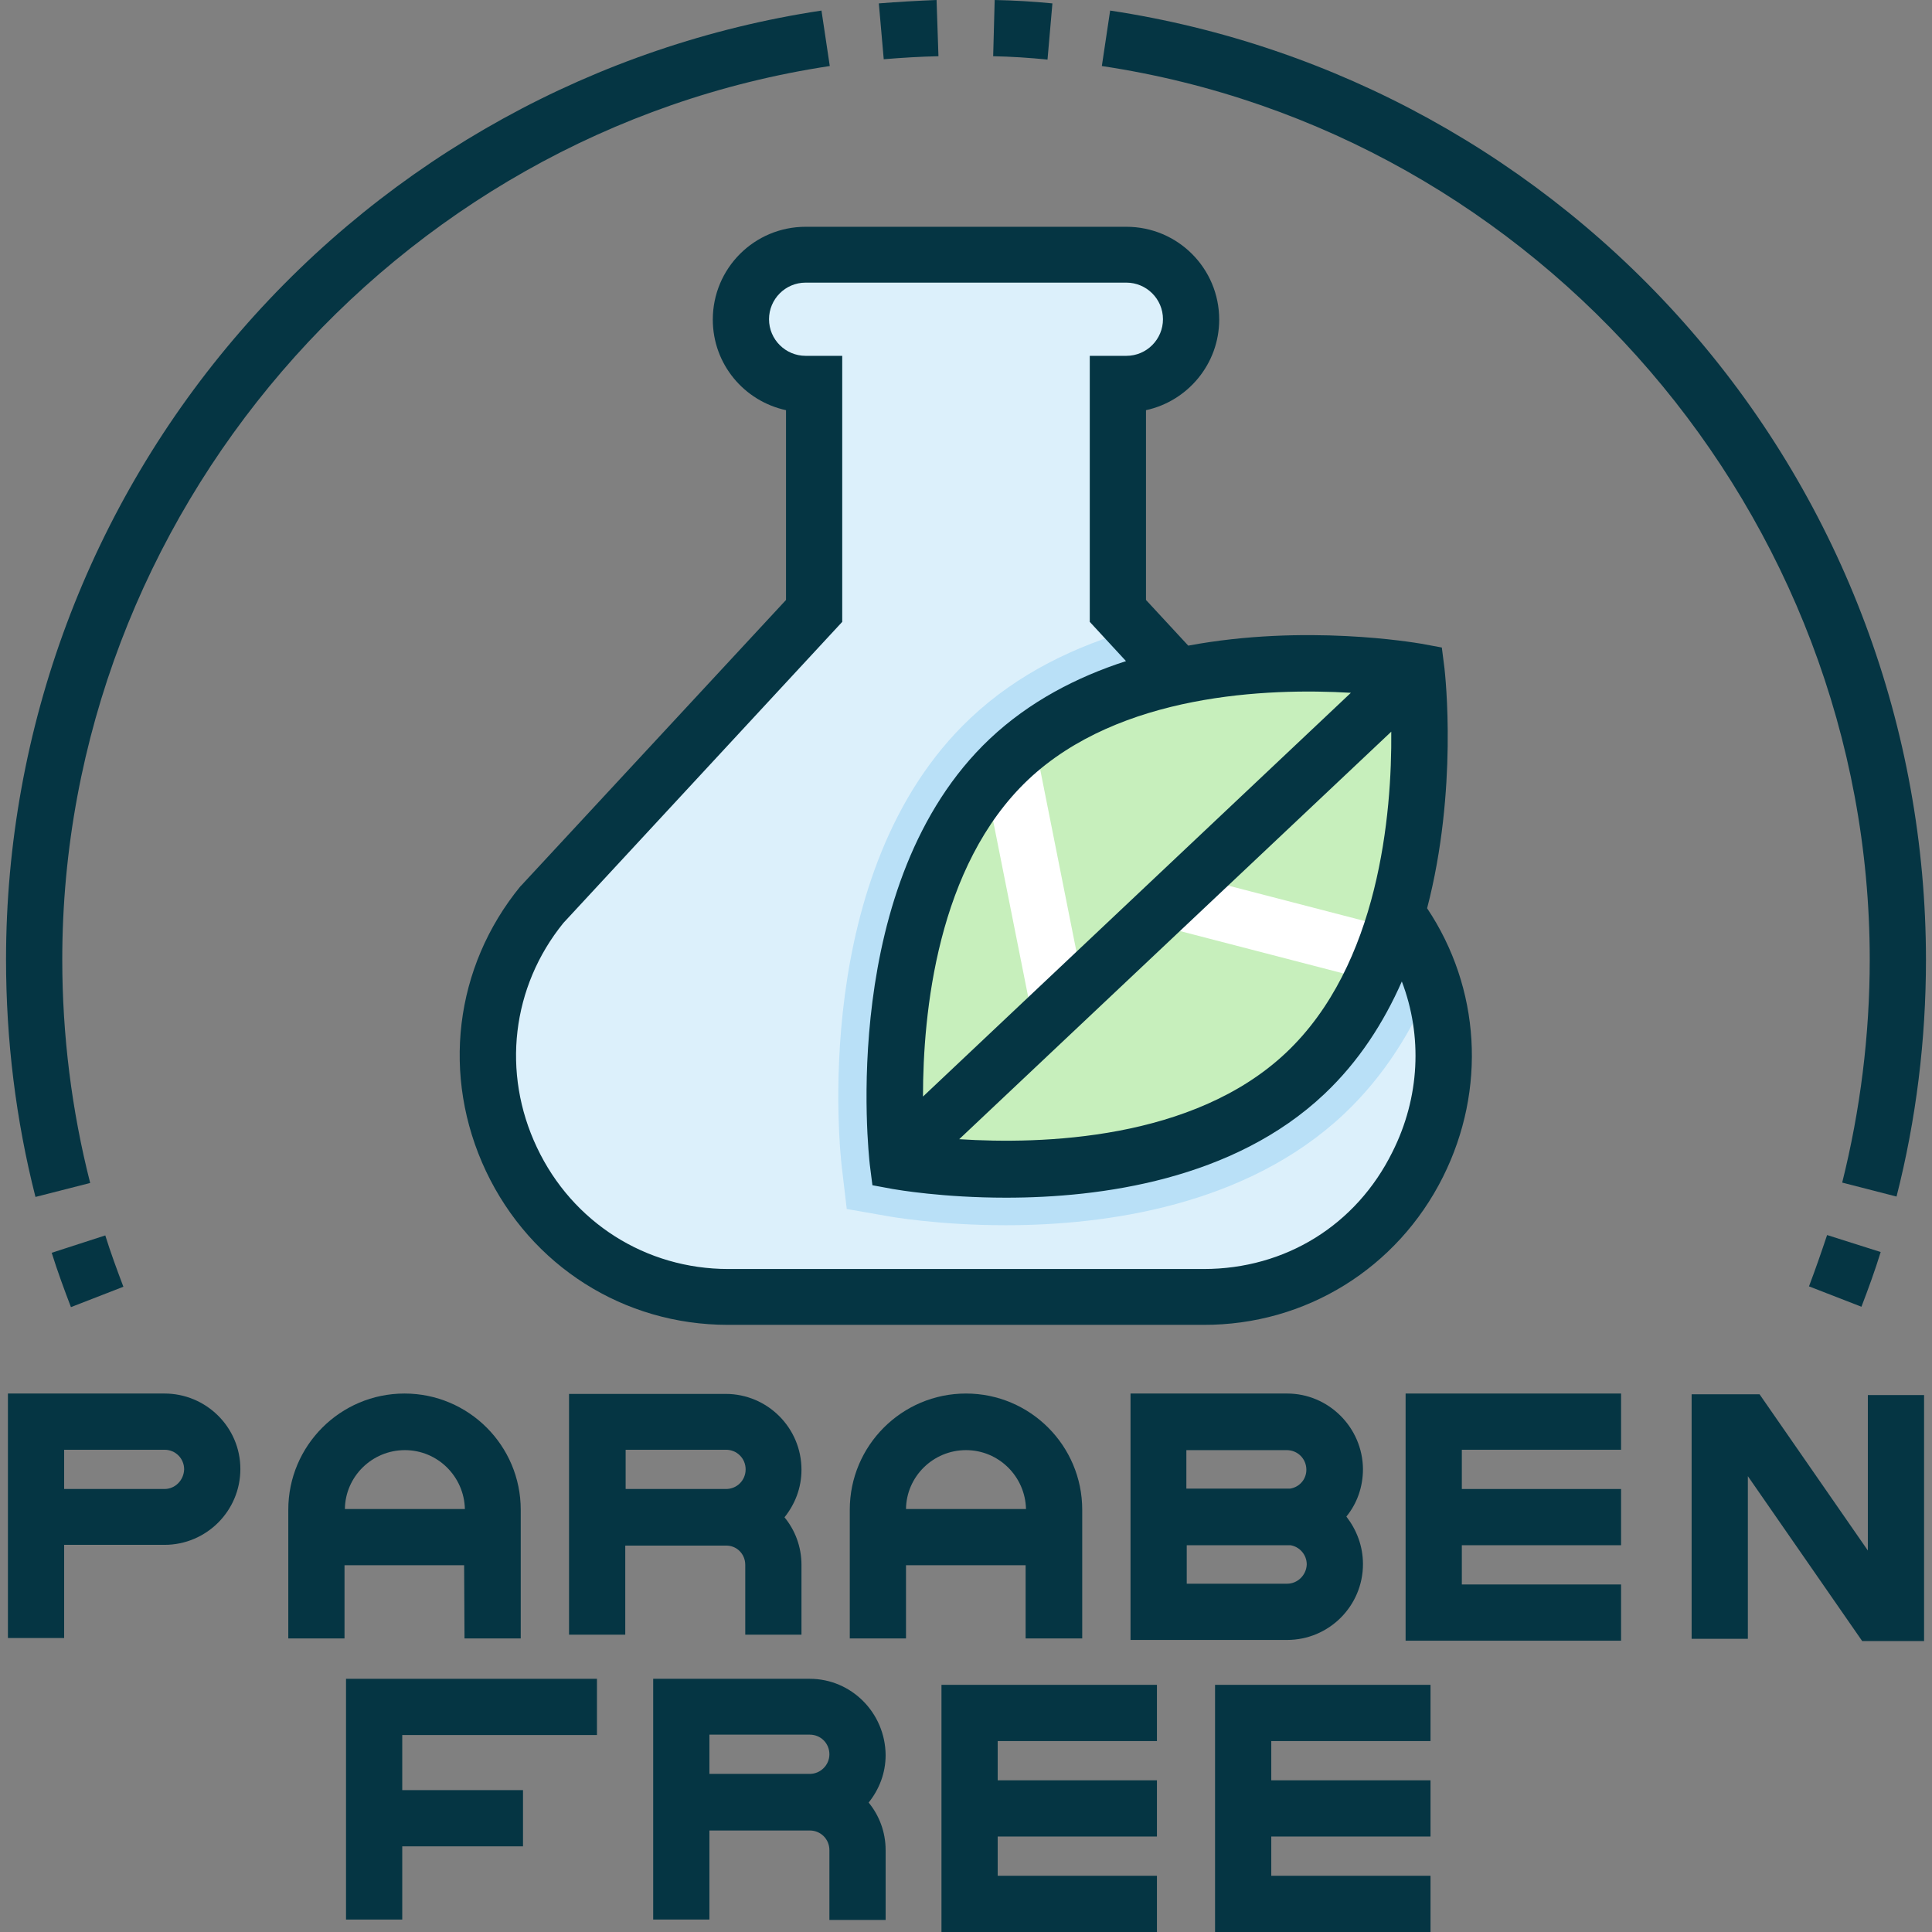 <?xml version="1.0" encoding="utf-8"?>
<!-- Generator: Adobe Illustrator 24.1.3, SVG Export Plug-In . SVG Version: 6.00 Build 0)  -->
<svg version="1.1" id="Capa_1" xmlns="http://www.w3.org/2000/svg" xmlns:xlink="http://www.w3.org/1999/xlink" x="0px" y="0px"
	 viewBox="0 0 512 512" style="enable-background:new 0 0 512 512;" xml:space="preserve">
<rect x="0" y="0" width="512" height="512" fill="#808080" stroke="none"/>
<style type="text/css">
	.st0{fill:#DCF0FB;}
	.st1{fill:#B9E0F7;}
	.st2{fill:#C7EFBC;}
	.st3{fill:#FFFFFF;}
	.st4{fill:#053543;}
</style>
<path class="st0" d="M319,343.7H193c-53.6,0-83.1-62.7-49.3-104.1l72-77.8v-60.1h-2.2c-9.5,0-17.1-7.7-17.1-17.1s7.7-17.1,17.1-17.1
	h85c9.5,0,17.1,7.7,17.1,17.1s-7.7,17.1-17.1,17.1h-2.2v60.1l4.5,4.9l11.6,12.5l57.8,62.8c4.3,5.7,7.4,11.8,9.5,18.1
	C392.4,298.9,364.3,343.7,319,343.7L319,343.7z"/>
<path class="st1" d="M379.6,260.1c-5.2,12.8-12.7,25-23.4,35.1c-25.8,24.3-63,29.5-89.7,29.5c-17.8,0-30.7-2.3-31.2-2.4l-10.9-1.9
	l-1.3-11c-0.4-3.2-8.9-78.6,34.1-119.1c12.6-11.9,28-19.2,43.6-23.6l11.6,12.5l57.8,62.8C374.4,247.8,377.5,253.9,379.6,260.1
	L379.6,260.1z"/>
<path class="st2" d="M237.9,307.7c0,0,70,12.6,108-23.3s29.5-106.5,29.5-106.5s-70-12.6-108,23.3C229.4,237,237.9,307.7,237.9,307.7
	z"/>
<path class="st3" d="M260.2,202.5l14.6-2.9l13.1,65.8l-14.6,2.9L260.2,202.5z"/>
<path class="st3" d="M308.7,245.7l3.7-14.4l55.9,14.5l-3.7,14.4L308.7,245.7z"/>
<path class="st4" d="M248.7,14.9L248.2,0c-5.1,0.2-10.3,0.5-15.3,0.9l1.3,14.8C239,15.3,243.9,15,248.7,14.9z"/>
<path class="st4" d="M18.8,346.4l13.9-5.4c-1.7-4.5-3.4-9.1-4.8-13.6L13.7,332C15.2,336.8,17,341.7,18.8,346.4L18.8,346.4z"/>
<path class="st4" d="M23.9,313.5c-4.9-19.2-7.4-39.2-7.4-59.2C16.5,136.8,104,35,219.9,17.5l-2.2-14.7
	c-59.6,9-114.2,39.1-153.9,84.9C23.7,133.9,1.6,193,1.6,254.3c0,21.3,2.6,42.5,7.8,62.9L23.9,313.5z"/>
<path class="st4" d="M278.9,0.9c-5.1-0.5-10.2-0.8-15.3-0.9l-0.4,14.9c4.8,0.1,9.7,0.4,14.4,0.9L278.9,0.9z"/>
<path class="st4" d="M495.5,254.3c0,20-2.5,39.9-7.3,59.1l14.4,3.7c5.2-20.4,7.8-41.5,7.8-62.7c0-61.3-22.1-120.5-62.2-166.7
	c-39.7-45.8-94.4-75.9-154-84.9l-2.2,14.7C408,34.9,495.5,136.7,495.5,254.3L495.5,254.3z"/>
<path class="st4" d="M479.4,340.9l13.9,5.4c1.8-4.7,3.6-9.6,5.1-14.5l-14.2-4.5C482.7,331.8,481.1,336.4,479.4,340.9L479.4,340.9z"
	/>
<path class="st4" d="M214.6,444.9h-41.5v63.8H188v-23.6h26.6c2.9,0,5.2,2.3,5.2,5.2v18.5h14.9v-18.5c0-4.8-1.7-9.2-4.5-12.6
	c2.8-3.5,4.5-7.8,4.5-12.6C234.6,453.9,225.6,444.9,214.6,444.9L214.6,444.9z M214.6,470.1H188v-10.4h26.6c2.9,0,5.2,2.3,5.2,5.2
	S217.4,470.1,214.6,470.1z"/>
<path class="st4" d="M91.7,508.7h14.9v-19.4h32v-14.9h-32v-14.6h51.6v-14.9H91.7L91.7,508.7z"/>
<path class="st4" d="M249.5,512h57.1v-14.9h-42.2v-10.4h42.2v-14.9h-42.2v-10.4h42.2v-14.9h-57.1L249.5,512z"/>
<path class="st4" d="M322,512h57.1v-14.9h-42.2v-10.4h42.2v-14.9h-42.2v-10.4h42.2v-14.9H322V512z"/>
<path class="st4" d="M197.5,414.7v18.5h14.9v-18.5c0-4.8-1.7-9.2-4.5-12.6c2.8-3.5,4.5-7.8,4.5-12.6c0-11.1-9-20.1-20.1-20.1h-41.5
	v63.8h14.9v-23.6h26.6C195.2,409.5,197.5,411.8,197.5,414.7L197.5,414.7z M165.8,384.2h26.6c2.9,0,5.2,2.3,5.2,5.2
	c0,2.9-2.3,5.2-5.2,5.2h-26.6V384.2z"/>
<path class="st4" d="M341.1,369.3h-41.5v65.3h41.5c11.1,0,20.1-9,20.1-20.1c0-4.8-1.7-9.1-4.4-12.6c2.8-3.4,4.4-7.8,4.4-12.6
	C361.1,378.3,352.1,369.3,341.1,369.3L341.1,369.3z M341.1,419.7h-26.6v-10.2h26.6c0.3,0,0.6,0,0.9,0c2.4,0.4,4.3,2.5,4.3,5.1
	C346.2,417.4,343.9,419.7,341.1,419.7L341.1,419.7z M341.9,394.5c-0.3,0-0.6,0-0.9,0h-26.6v-10.2h26.6c2.9,0,5.2,2.3,5.2,5.2
	C346.2,392,344.4,394.1,341.9,394.5L341.9,394.5z"/>
<path class="st4" d="M43.6,369.3H2.1v64.8H17v-24.7h26.6c11.1,0,20.1-9,20.1-20.1S54.6,369.3,43.6,369.3z M43.6,394.6H17v-10.4h26.6
	c2.9,0,5.2,2.3,5.2,5.2C48.7,392.3,46.4,394.6,43.6,394.6z"/>
<path class="st4" d="M123.1,434.2H138v-34.1c0-17-13.8-30.8-30.8-30.8s-30.8,13.8-30.8,30.8v34.1h14.9v-19.4h31.7L123.1,434.2z
	 M91.4,399.9c0.1-8.6,7.2-15.6,15.9-15.6s15.7,7,15.9,15.6H91.4z"/>
<path class="st4" d="M271.9,434.2h14.9v-34.1c0-17-13.8-30.8-30.8-30.8c-17,0-30.8,13.8-30.8,30.8v34.1h14.9v-19.4h31.7V434.2z
	 M240.1,399.9c0.1-8.6,7.2-15.6,15.9-15.6c8.7,0,15.7,7,15.9,15.6H240.1z"/>
<path class="st4" d="M372.5,434.8h57.1v-14.9h-42.2v-10.4h42.2v-14.9h-42.2v-10.4h42.2v-14.9h-57.1V434.8z"/>
<path class="st4" d="M495,410.9l-28.7-41.4h-18v64.8h14.9v-43.1l30.3,43.7h16.4v-65.2H495L495,410.9z"/>
<path class="st4" d="M382.4,311.9c11.6-23.2,9.9-50.1-4.2-71.2c8.2-31.5,4.8-61.7,4.6-63.6l-0.7-5.5l-5.4-1
	c-1.9-0.3-30.7-5.3-61.8,0.5l-11.2-12.1v-50.3c11.1-2.4,19.4-12.3,19.4-24c0-13.6-11-24.6-24.6-24.6h-85c-13.6,0-24.6,11-24.6,24.6
	c0,11.8,8.3,21.6,19.4,24v50.3l-70.1,75.6l-0.3,0.3c-17.5,21.4-21,50.3-9.1,75.5c11.9,25.1,36.5,40.7,64.1,40.7h126
	C346,351.2,370.3,336.1,382.4,311.9L382.4,311.9z M340.8,279c-24.6,23.2-64.8,24.3-86.6,22.9l114.5-108
	C368.9,215.6,365.5,255.7,340.8,279z M358,183.6l-113.4,107c0-22,3.7-61.1,27.9-84C296.7,183.8,336,182.3,358,183.6L358,183.6z
	 M319,336.3H193c-21.8,0-41.3-12.3-50.7-32.2c-9.4-19.8-6.7-42.6,7-59.5l73.9-79.8V94.3h-9.7c-5.3,0-9.7-4.3-9.7-9.7
	c0-5.3,4.3-9.7,9.7-9.7h85c5.3,0,9.7,4.3,9.7,9.7c0,5.3-4.3,9.7-9.7,9.7h-9.7v70.5l9.6,10.4c-13,4.2-25.6,10.7-36.1,20.6
	c-40.2,38-32.1,109.8-31.8,112.8l0.7,5.5l5.4,1c1.2,0.2,13.3,2.3,30,2.3c25,0,60.3-4.7,84.4-27.5c9.1-8.6,15.7-18.9,20.5-29.8
	c5.5,14.4,4.8,30.7-2.5,45.2C359.4,324.7,340.6,336.3,319,336.3L319,336.3z"/>
</svg>

